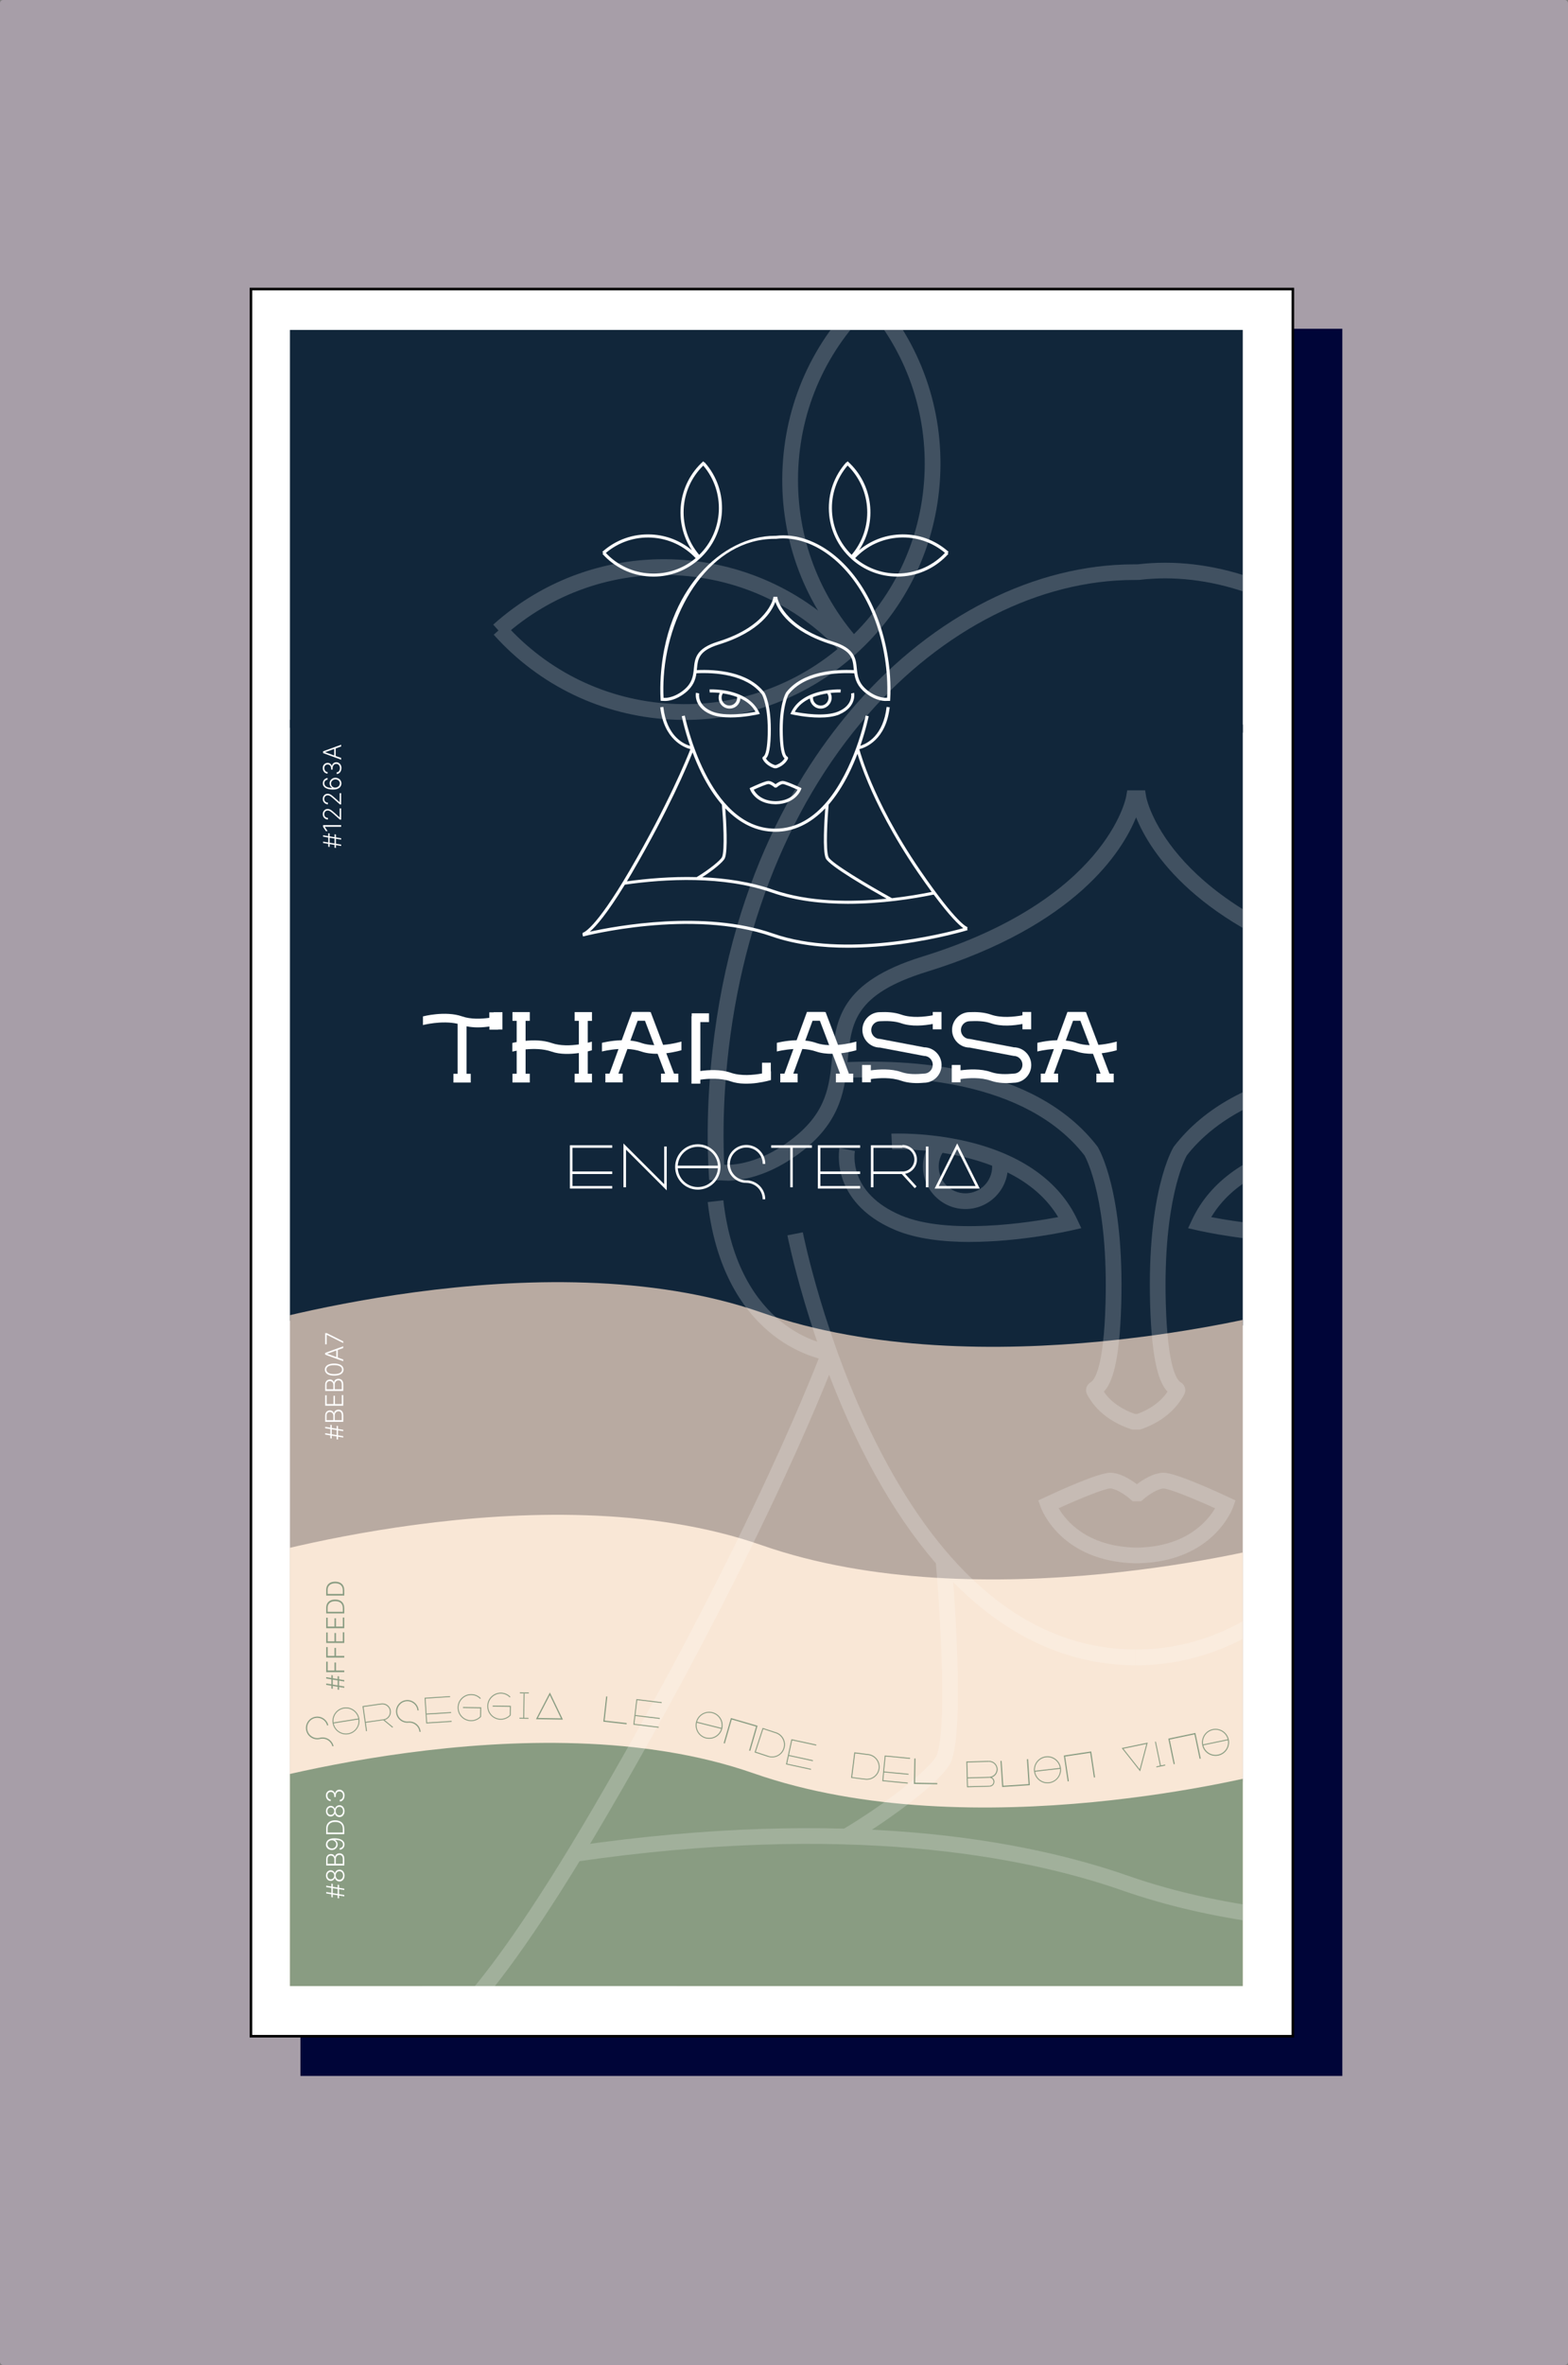 <svg xmlns="http://www.w3.org/2000/svg" xmlns:xlink="http://www.w3.org/1999/xlink" viewBox="0 0 306.15 461.55"><rect x="0" y="0" width="306.15" height="461.55" fill="#808080" stroke="none"/><defs><style> .cls-1, .cls-2, .cls-3, .cls-4, .cls-5, .cls-6 { fill: none; } .cls-2 { clip-path: url(#clippath-1); } .cls-3 { isolation: isolate; } .cls-7 { fill: #f9e7d6; } .cls-8 { fill: #000538; } .cls-9, .cls-10 { fill: #fff; } .cls-11 { fill: #b8aaa1; } .cls-12 { fill: #11263a; } .cls-13 { fill: #899c82; } .cls-4 { mix-blend-mode: soft-light; opacity: .2; } .cls-10 { stroke: #000; } .cls-10, .cls-6 { stroke-miterlimit: 10; stroke-width: .5px; } .cls-5 { clip-path: url(#clippath); } .cls-14 { fill: #e2cbe3; opacity: .4; } .cls-6 { stroke: #fff; } </style><clipPath id="clippath"><rect class="cls-1" x="56.61" y="64.39" width="186.04" height="323.21" transform="translate(299.26 451.99) rotate(180)"></rect></clipPath><clipPath id="clippath-1"><rect class="cls-1" x="56.61" y="64.39" width="186.04" height="323.25"></rect></clipPath></defs><g class="cls-3"><g id="Livello_2" data-name="Livello 2"><g id="Livello_1-2" data-name="Livello 1"><rect class="cls-14" width="306.15" height="461.55" rx=".61" ry=".61"></rect><rect class="cls-8" x="58.66" y="64.16" width="203.43" height="340.98"></rect><rect class="cls-10" x="49" y="56.41" width="203.43" height="340.98"></rect><g class="cls-5"><path class="cls-12" d="m248.9,139.97s-57.15,15.06-100.21,0c-43.06-15.06-102.93,3.35-102.93,3.35v117.28s59.87-18.41,102.93-3.35c43.06,15.06,100.21,0,100.21,0v-117.28Z"></path><path class="cls-12" d="m248.9,51.36s-57.15,15.06-100.21,0c-43.06-15.06-102.93,3.35-102.93,3.35v90.18s59.87-18.41,102.93-3.35c43.06,15.06,100.21,0,100.21,0V51.36Z"></path><path class="cls-11" d="m248.9,256.15s-57.15,15.06-100.21,0c-43.06-15.06-102.93,3.35-102.93,3.35v90.18s59.87-18.41,102.93-3.35c43.06,15.06,100.21,0,100.21,0v-90.18Z"></path><path class="cls-7" d="m248.9,301.55s-57.15,15.06-100.21,0c-43.06-15.06-102.93,3.35-102.93,3.35v90.18s59.87-18.41,102.93-3.35c43.06,15.06,100.21,0,100.21,0v-90.18Z"></path><path class="cls-13" d="m247.29,346.06s-57.15,15.06-100.21,0c-43.06-15.06-102.93,3.35-102.93,3.35v74.55s59.87-18.41,102.93-3.35c43.06,15.06,100.21,0,100.21,0v-74.55Z"></path></g><g class="cls-2"><g class="cls-4"><g><path class="cls-9" d="m274.27,377.11c-18.51,0-37.8-2.11-55.08-8.15-19.47-6.81-53.79-13.32-106.72-5.64l-.44-3.04c53.54-7.77,88.38-1.14,108.18,5.78,39.42,13.79,89.78,6.67,116.29,1.21l.62,3.01c-15.27,3.15-38.38,6.84-62.85,6.84Z"></path><path class="cls-9" d="m274.44,408.79c-18.27,0-37.76-2.05-55.24-8.16-57.81-20.22-135.5-.17-136.27.04l-.78-2.97c.2-.05,19.99-5.22,46.73-7.77,44.79-4.29,74.39,1.88,91.34,7.81,16.64,5.82,46.07,11.48,91.78,5.37,27.42-3.66,47.95-9.91,48.15-9.97l.9,2.93c-.21.06-20.93,6.38-48.59,10.08-11.03,1.47-24.17,2.65-38.01,2.65Z"></path><path class="cls-9" d="m221.74,324.99c-21.2,0-39.7-14.58-53.5-42.18-10.31-20.61-14.46-41.51-14.5-41.72l3.01-.59c.04.21,4.13,20.75,14.27,40.99,5.91,11.81,12.69,21.21,20.15,27.92,9.21,8.29,19.5,12.5,30.58,12.5v3.07Z"></path><path class="cls-9" d="m222.49,279h-1.32l-.2-.05c-.21-.06-5.19-1.44-7.97-5.6-.74-1.11-1.08-1.62-.91-2.41.15-.72.69-1.07.92-1.22.74-.48,2.49-2.92,2.84-15.28.57-19.94-3.67-28.17-4.09-28.93-11.51-14.81-34.93-15.81-47.89-15.09l-.17-3.06c13.58-.76,38.21.36,50.55,16.36l.09.13c.21.35,5.2,8.72,4.58,30.68-.33,11.47-1.81,15.4-3.4,17.07.01.02.02.04.04.05,1.87,2.8,5.24,4.03,6.04,4.29h.44c.79-.27,4.01-1.49,5.88-4.29l.04-.05c-1.59-1.67-3.07-5.6-3.4-17.07-.63-21.96,4.36-30.33,4.58-30.68l.09-.13c12.38-16.05,37.09-17.13,50.72-16.35l-.18,3.06c-30.22-1.73-43.07,8.66-48.06,15.08-.4.73-4.66,8.95-4.09,28.93.35,12.36,2.11,14.8,2.84,15.28.23.15.77.5.92,1.22.17.8-.17,1.3-.91,2.41-2.77,4.15-7.58,5.54-7.78,5.6l-.2.06Z"></path><path class="cls-9" d="m221.74,305.1c-14.6-.33-18.38-10.53-18.54-10.97l-.47-1.31,1.26-.59c2.41-1.13,10.43-4.81,12.77-4.81,1.97,0,4.09,1.39,5.22,2.24,1.13-.86,3.25-2.24,5.22-2.24,2.34,0,10.36,3.68,12.77,4.81l1.26.59-.47,1.31c-.15.43-3.94,10.63-18.5,10.96h-.52Zm-15.03-10.74c1.4,2.41,5.47,7.45,15.06,7.67h.45c9.51-.22,13.61-5.27,15.02-7.67-4.31-1.96-9.03-3.86-10.05-3.86-1.09,0-2.97,1.23-3.95,2.1l-.44.38h-1.66s-.44-.39-.44-.39c-.99-.87-2.86-2.1-3.95-2.1-1.02,0-5.75,1.9-10.06,3.86Z"></path><path class="cls-9" d="m221.74,324.99v-3.07c11.08,0,21.37-4.21,30.58-12.5,7.46-6.72,14.24-16.11,20.15-27.92,10.13-20.24,14.23-40.79,14.27-40.99l3.01.59c-.04.21-4.2,21.11-14.5,41.72-13.8,27.59-32.3,42.18-53.5,42.18Z"></path><path class="cls-9" d="m253.72,242.38c-9.85,0-19.3-2.12-19.89-2.26l-1.86-.42.81-1.72c3.49-7.44,10.91-12.69,21.45-15.19,7.82-1.85,14.53-1.56,14.82-1.54l-.15,3.07c-.25,0-23.94-.94-32.41,13.22,5.55,1.05,21.45,3.55,30.65-.32,4.48-1.88,7.35-4.61,8.54-8.09.85-2.49.49-4.47.49-4.48l3.01-.6c.02.11,1.96,10.61-10.85,16.01-4.17,1.76-9.44,2.34-14.61,2.34Z"></path><path class="cls-9" d="m166.11,359.67l-1.57-2.64c9.82-5.85,17.39-12.39,18.29-14.33,1.98-4.29,1-25.1-.14-38.05l3.06-.27c.3,3.38,2.82,33.21-.14,39.61-1.6,3.47-11.37,10.84-19.5,15.68Z"></path><path class="cls-9" d="m305.21,375.07c-.11-.06-11.11-6.14-22.32-12.89-20.64-12.44-24.17-16.34-25.02-18.2-2.96-6.4-.43-36.23-.14-39.61l3.06.27c-1.14,12.95-2.12,33.76-.14,38.05,1.94,4.19,29.27,20.44,46.03,29.69l-1.48,2.69Z"></path><path class="cls-9" d="m254.6,235.96c-4.57,0-8.29-3.72-8.29-8.29,0-.53.05-1.06.15-1.57l3.01.58c-.06.32-.09.66-.09.99,0,2.88,2.34,5.22,5.22,5.22s5.22-2.34,5.22-5.22c0-1.4-.54-2.71-1.53-3.69l2.17-2.17c1.57,1.57,2.43,3.65,2.43,5.86,0,4.57-3.72,8.29-8.29,8.29Z"></path><path class="cls-9" d="m189.38,242.38c-5.16,0-10.44-.58-14.61-2.34-6.62-2.79-9.23-6.94-10.26-9.93-1.13-3.31-.62-5.97-.6-6.08l3.01.6c-.06.32-1.4,8.18,9.03,12.58,9.2,3.87,25.1,1.37,30.65.32-8.47-14.16-32.16-13.23-32.41-13.22l-.15-3.07c.28-.01,7-.31,14.82,1.54,10.54,2.5,17.96,7.75,21.45,15.19l.81,1.72-1.86.42c-.6.14-10.04,2.26-19.89,2.26Z"></path><path class="cls-9" d="m188.5,235.96c-4.57,0-8.29-3.72-8.29-8.29,0-2.22.86-4.3,2.43-5.86l2.17,2.17c-.99.99-1.53,2.3-1.53,3.69,0,2.88,2.34,5.22,5.22,5.22s5.22-2.34,5.22-5.22c0-.33-.03-.67-.09-.99l3.01-.58c.1.51.15,1.04.15,1.57,0,4.57-3.72,8.29-8.29,8.29Z"></path><path class="cls-9" d="m82.53,400.19s-.04,0-.06,0l.11-3.07c-.11,0-.17,0-.17,0,.34-.06,8.65-1.91,33.59-44.61,31.36-53.71,44.36-88.68,44.48-89.03l2.88,1.06c-.13.35-13.2,35.54-44.72,89.52-25.51,43.68-34.45,46.13-36.12,46.13Z"></path><path class="cls-9" d="m161.74,265.53c-.21-.03-5.26-.7-10.7-4.9-4.95-3.83-11.2-11.45-12.86-26.03l3.05-.35c2.92,25.58,20.17,28.14,20.9,28.24l-.39,3.05Z"></path><path class="cls-9" d="m360.44,396.12c-1.27-.13-8.97-2.74-35.92-41.97-18.52-26.97-29.71-49.91-35.84-64.41-6.66-15.75-8.89-24.99-8.99-25.38l2.99-.71c.02.09,2.29,9.44,8.87,24.99,6.07,14.35,17.16,37.06,35.5,63.77,26.32,38.32,33.63,40.65,33.69,40.65l-.3,3.06Z"></path><path class="cls-9" d="m281.38,265.53l-.38-3.05c.73-.1,17.97-2.66,20.89-28.24l3.05.35c-.92,8.05-3.9,19.09-12.86,26.03-5.44,4.21-10.48,4.88-10.7,4.9Z"></path><path class="cls-9" d="m142.01,230.41c-.42,0-.71-.02-.85-.03l-2.7-.09-.08-1.4c-.31-5.43-.27-11.05.1-16.71,2.48-37.58,16.94-61.38,28.64-74.73,15.21-17.36,34.98-27.31,54.26-27.31h.71c14.41-1.71,29.8,3.54,43.34,14.78,22.51,18.67,37.36,51.3,39.73,87.27.37,5.66.41,11.29.1,16.71l-.08,1.45h-2.78c-.98.09-7.59.45-15.57-5.83-7.55-5.94-8.18-12.24-8.72-17.8-.7-7.09-1.25-12.69-15.46-17.08-29.14-9.01-38.15-23.5-40.83-30.13-2.68,6.62-11.69,21.12-40.83,30.13-14.21,4.39-14.76,9.99-15.46,17.08-.55,5.56-1.17,11.86-8.72,17.8-6.78,5.33-12.6,5.91-14.8,5.91Zm-.64-3.1h.08c.05.01,6.07.59,13.46-5.22,6.53-5.13,7.03-10.26,7.57-15.69.71-7.24,1.45-14.72,17.61-19.71,35.93-11.11,39.74-30.98,39.78-31.18l.22-1.27h3.49s.21,1.28.21,1.28c.03.19,3.85,20.06,39.78,31.17,16.16,5,16.9,12.48,17.61,19.71.53,5.43,1.04,10.56,7.57,15.69,7.38,5.81,13.34,5.19,13.4,5.18h.14c.22-4.86.16-9.87-.17-14.9-2.32-35.15-16.76-66.96-38.63-85.11-12.92-10.72-27.51-15.72-41.11-14.08h-.18s-.8.01-.8.01c-18.39,0-37.33,9.57-51.95,26.27-16.09,18.37-25.99,44.26-27.88,72.91-.33,5.05-.39,10.07-.17,14.94Z"></path></g><path class="cls-9" d="m133.69,140.5c-.93,0-1.86-.03-2.79-.08-13.34-.73-25.59-6.61-34.5-16.55l2.29-2.05c8.37,9.33,19.87,14.85,32.38,15.53,12.52.69,24.55-3.55,33.88-11.91,9.33-8.37,14.85-19.87,15.53-32.38.68-12.52-3.55-24.55-11.91-33.88l2.29-2.05c8.91,9.94,13.42,22.77,12.69,36.1-.73,13.34-6.61,25.59-16.55,34.5-9.25,8.29-20.99,12.77-33.31,12.77Z"></path><path class="cls-9" d="m165.5,127.02c-8.91-9.94-13.42-22.77-12.69-36.1.73-13.34,6.61-25.59,16.55-34.5l2.05,2.29c-9.33,8.37-14.85,19.87-15.53,32.38-.68,12.52,3.55,24.55,11.91,33.88l-2.29,2.05Z"></path><path class="cls-9" d="m164.61,127.81c-8.37-9.33-19.87-14.85-32.38-15.53-12.51-.68-24.55,3.55-33.88,11.91l-2.05-2.29c9.94-8.91,22.77-13.42,36.1-12.69,13.34.73,25.59,6.61,34.5,16.55l-2.29,2.05Z"></path><path class="cls-9" d="m309.96,140.5c-12.33,0-24.06-4.48-33.31-12.77-20.53-18.4-22.26-50.07-3.86-70.6l2.29,2.05c-17.27,19.27-15.65,49,3.62,66.27,9.33,8.37,21.37,12.6,33.88,11.91,12.52-.68,24.02-6.2,32.38-15.53l2.29,2.05c-8.91,9.94-21.17,15.82-34.5,16.55-.93.05-1.86.08-2.79.08Z"></path><path class="cls-9" d="m278.15,127.02l-2.29-2.05c8.37-9.33,12.6-21.37,11.91-33.88-.68-12.52-6.2-24.02-15.53-32.38l2.05-2.29c9.94,8.91,15.82,21.17,16.55,34.5.73,13.34-3.78,26.16-12.69,36.1Z"></path><path class="cls-9" d="m279.04,127.81l-2.29-2.05c8.91-9.94,21.17-15.82,34.5-16.55,13.34-.73,26.16,3.78,36.1,12.69l-2.05,2.29c-9.33-8.37-21.37-12.6-33.88-11.91-12.52.68-24.02,6.2-32.38,15.53Z"></path></g></g><g><polygon class="cls-6" points="182.89 231.71 190.89 231.71 186.89 223.7 182.89 231.71"></polygon><line class="cls-6" x1="150.57" y1="223.76" x2="158.52" y2="223.76"></line><line class="cls-6" x1="154.54" y1="223.76" x2="154.54" y2="231.71"></line><line class="cls-6" x1="181.03" y1="223.76" x2="181.03" y2="231.71"></line><line class="cls-6" x1="111.59" y1="228.87" x2="119.54" y2="228.87"></line><polyline class="cls-6" points="119.54 223.76 111.52 223.76 111.52 231.71 119.54 231.71"></polyline><line class="cls-6" x1="170.36" y1="228.87" x2="176.19" y2="228.87"></line><polyline class="cls-6" points="170.29 231.71 170.29 223.76 176.19 223.76"></polyline><line class="cls-6" x1="160" y1="228.87" x2="167.94" y2="228.87"></line><polyline class="cls-6" points="167.94 223.76 159.93 223.76 159.93 231.71 167.94 231.71"></polyline><polyline class="cls-6" points="121.98 231.71 121.98 223.76 129.93 231.71 129.93 223.76"></polyline><path class="cls-6" d="m142.27,227.15c0-1.9,1.54-3.45,3.45-3.45s3.45,1.54,3.45,3.45"></path><path class="cls-6" d="m145.71,230.6c1.9,0,3.45,1.54,3.45,3.45"></path><path class="cls-6" d="m145.71,230.6c-1.9,0-3.45-1.54-3.45-3.45"></path><circle class="cls-6" cx="136.25" cy="227.74" r="4.18"></circle><line class="cls-6" x1="132.07" y1="227.74" x2="140.43" y2="227.74"></line><path class="cls-6" d="m176.19,223.7c1.43,0,2.59,1.16,2.59,2.59s-1.16,2.59-2.59,2.59l2.59,2.84"></path><path class="cls-9" d="m127.02,197.51h-.22v-.02h-3.38v.02h-.02l-2.01,5.5c-2.11.05-3.86.51-3.86.51v1.69s1.41-.37,3.23-.48l-1.75,4.8h-.81v1.71h3.38v-1.71h-.84l1.76-4.81c.9.05,1.83.19,2.69.49,1.01.35,2.13.46,3.21.45l1.47,3.87h-.81v1.71h3.38v-1.71h-.84l-1.51-3.98c1.69-.2,2.96-.59,2.96-.59v-1.69s-1.6.49-3.58.65l-2.43-6.41Zm-1.85,6.01c-.67-.23-1.38-.37-2.09-.44l1.42-3.87h1.43l1.81,4.76c-.88-.03-1.76-.16-2.57-.44Z"></path><path class="cls-9" d="m161.17,197.51h-.22v-.02h-3.38v.02h-.02l-2.01,5.5c-2.11.05-3.86.51-3.86.51v1.69s1.41-.37,3.23-.48l-1.75,4.8h-.81v1.71h3.38v-1.71h-.84l1.76-4.81c.9.05,1.83.19,2.69.49,1.01.35,2.13.46,3.21.45l1.47,3.87h-.81v1.71h3.38v-1.71h-.84l-1.51-3.98c1.69-.2,2.96-.59,2.96-.59v-1.69s-1.6.49-3.58.65l-2.43-6.41Zm-1.85,6.01c-.67-.23-1.38-.37-2.09-.44l1.42-3.87h1.43l1.81,4.76c-.88-.03-1.76-.16-2.57-.44Z"></path><path class="cls-9" d="m218.04,204.96v-1.69s-1.6.49-3.58.65l-2.43-6.41h-.22v-.02h-3.38v.02h-.02l-2.01,5.5c-2.11.05-3.86.51-3.86.51v1.69s1.41-.37,3.23-.48l-1.75,4.8h-.81v1.71h3.38v-1.71h-.84l1.76-4.81c.9.05,1.83.19,2.69.49,1.01.35,2.13.46,3.21.45l1.47,3.87h-.81v1.71h3.38v-1.71h-.84l-1.51-3.98c1.69-.2,2.96-.59,2.96-.59Zm-7.86-1.44c-.67-.23-1.38-.37-2.09-.44l1.42-3.87h1.43l1.81,4.76c-.88-.03-1.76-.16-2.57-.44Z"></path><path class="cls-9" d="m150.49,207.4h-1.71v2.1c-1.63.3-4.11.55-6.11-.15-1.99-.69-4.36-.55-5.93-.33v-9.55h1.69v-1.71h-3.38v.57h-.04v13.16h1.73v-.78c1.57-.22,3.95-.37,5.93.33,3.29,1.15,7.86-.26,7.86-.26v-1.69s-.01,0-.03,0v-1.7Z"></path><path class="cls-9" d="m112.2,199.23h.82v4.6c-1.58.23-3.62.32-5.33-.28-1.65-.58-3.57-.57-5.07-.43v-3.89h.82v-1.71h-3.38v1.71h.82v4.13c-.53.1-.85.18-.85.18v1.69s.32-.08.85-.18v4.5h-.82v1.71h3.38v-1.71h-.82v-4.75c1.5-.14,3.42-.15,5.07.43,1.7.6,3.75.5,5.33.28v4.04h-.82v1.71h3.38v-1.71h-.82v-4.36c.5-.12.8-.21.8-.21v-1.69s-.3.09-.8.21v-4.27h.82v-1.71h-3.38v1.71Z"></path><path class="cls-9" d="m96.37,197.57h-.83v1.07c-1.58.22-3.62.31-5.31-.28-3.29-1.15-7.65,0-7.65,0v1.69s3.64-.96,6.77-.25v9.76h-.82v1.71h3.38v-1.71h-.82v-9.27c1.5.32,3.14.23,4.47.05v.61h1.71v-.03h.83v-3.38h-1.71v.03Z"></path><path class="cls-9" d="m180.39,204.38l-8.55-1.62c-.95,0-1.73-.77-1.73-1.73s.77-1.73,1.73-1.73c1.31-.06,2.8-.06,4.12.4,2.02.71,4.53.45,6.16.14v1.04h1.71v-3.38h-1.71v.65c-1.63.3-4.14.57-6.16-.14-1.32-.46-2.81-.54-4.12-.48-1.91,0-3.46,1.55-3.46,3.46s1.55,3.46,3.46,3.46l8.55,1.62c.95,0,1.73.77,1.73,1.73s-.77,1.73-1.73,1.73c-1.41.13-3.02.18-4.42-.31-1.99-.69-4.36-.55-5.94-.33v-1.05h-1.71v3.38h1.71v-.63c1.57-.22,3.95-.37,5.94.33,1.4.49,3.02.52,4.43.39h0c1.9,0,3.44-1.55,3.44-3.46s-1.55-3.46-3.46-3.46Z"></path><path class="cls-9" d="m197.9,204.38l-8.55-1.62c-.95,0-1.73-.77-1.73-1.73s.77-1.73,1.73-1.73c1.31-.06,2.8-.06,4.12.4,2.02.71,4.53.45,6.16.14v1.04h1.71v-3.38h-1.71v.65c-1.63.3-4.14.57-6.16-.14-1.32-.46-2.81-.54-4.12-.48-1.91,0-3.46,1.55-3.46,3.46s1.55,3.46,3.46,3.46l8.55,1.62c.95,0,1.73.77,1.73,1.73s-.77,1.73-1.73,1.73c-1.41.13-3.02.18-4.42-.31-1.99-.69-4.36-.55-5.94-.33v-1.05h-1.71v3.38h1.71v-.63c1.57-.22,3.95-.37,5.94.33,1.4.49,3.02.52,4.43.39h0c1.9,0,3.44-1.55,3.44-3.46s-1.55-3.46-3.46-3.46Z"></path></g><g><path class="cls-9" d="m188.86,181.26l.04-.32c-.08-.02-2.04-.6-9.2-11.03-4.96-7.22-7.96-13.36-9.6-17.24-1.43-3.38-2.11-5.68-2.32-6.46,1.19-.3,5.2-1.78,5.93-8.18l-.6-.07c-.64,5.59-3.79,7.16-5.13,7.58,1.13-3.27,1.62-5.73,1.63-5.77l-.59-.12c-.02.08-.58,2.84-1.87,6.39h-.03s0,.02.01.05c-2.39,6.51-7.25,15.63-15.77,15.63-13.18,0-17.61-21.85-17.66-22.07l-.59.12s.5,2.52,1.64,5.8c-1.28-.37-4.58-1.87-5.24-7.61l-.6.07c.72,6.33,4.66,7.85,5.89,8.17-.68,1.76-4.29,10.7-11.89,23.73-6.83,11.69-9.06,12.09-9.12,12.1v.13c-.05.01-.08.02-.09.02l.07.27v.18s0,0,0,0c.01,0,.03,0,.04,0l.04.13c.21-.06,21.21-5.48,36.85,0,4.71,1.65,9.95,2.2,14.87,2.2,3.73,0,7.27-.32,10.25-.71,7.46-1,13.04-2.7,13.1-2.72l-.08-.26Zm-21.44-34.16c.34,1.13,1,3.13,2.13,5.79,1.65,3.91,4.67,10.09,9.66,17.37,1,1.45,1.89,2.71,2.7,3.81-2.14.43-4.8.89-7.76,1.22-4.72-2.61-11.85-6.86-12.38-8.01-.6-1.3-.2-7.76.02-10.25,1.42-1.64,2.73-3.65,3.92-6.02.66-1.32,1.23-2.65,1.71-3.91Zm-16.05,15.23c3.59,0,6.88-1.56,9.76-4.58-.17,2.28-.56,8.34.1,9.77.7,1.51,9.04,6.28,11.89,7.87-6.89.7-15.18.69-22.2-1.76-4.39-1.54-9.16-2.23-13.82-2.43,2.15-1.37,4.08-2.97,4.41-3.68.66-1.43.27-7.49.1-9.77,2.88,3.02,6.17,4.58,9.76,4.58Zm-27.92,7.9c7.15-12.24,10.78-20.9,11.77-23.4.5,1.33,1.1,2.76,1.81,4.18,1.18,2.37,2.5,4.38,3.92,6.02.22,2.49.62,8.95.02,10.25-.28.6-2.5,2.43-4.95,3.9-4.93-.13-9.68.28-13.62.82.34-.56.68-1.14,1.05-1.76Zm27.47,11.95c-13.42-4.69-30.71-1.46-35.76-.35,1.22-1.05,3.36-3.5,6.84-9.18,7.89-1.13,19.23-1.77,28.72,1.55,4.65,1.63,9.84,2.19,14.83,2.19,6.5,0,12.64-.96,16.75-1.8,3.19,4.28,4.91,5.92,5.78,6.55-3.84,1.07-23.08,5.97-37.16,1.04Z"></path><path class="cls-9" d="m151.37,156.96h.14c3.85-.09,4.85-2.77,4.89-2.88l.09-.26-.25-.12c-.46-.21-2.78-1.29-3.4-1.29-.54,0-1.14.42-1.41.64-.27-.21-.87-.64-1.41-.64-.62,0-2.94,1.07-3.4,1.29l-.25.12.09.26c.04.11,1.04,2.8,4.9,2.88Zm-1.34-3.94c.34,0,.88.37,1.14.6l.09.08h.36s.09-.08.09-.08c.26-.23.8-.6,1.14-.6s1.79.61,2.87,1.1c-.33.62-1.44,2.17-4.21,2.24h-.13c-2.8-.06-3.9-1.62-4.22-2.24,1.08-.5,2.54-1.1,2.87-1.1Z"></path><path class="cls-9" d="m163.9,139.41c1.75-.74,2.44-1.83,2.71-2.61.3-.86.16-1.55.16-1.58l-.59.12c.02.09.4,2.3-2.51,3.52-2.6,1.1-7.16.33-8.49.06.68-1.22,1.77-2.05,2.95-2.61.07,1.11.99,1.99,2.12,1.99s2.13-.95,2.13-2.13c0-.33-.08-.64-.22-.93,1.13-.12,1.93-.09,1.96-.09l.03-.6c-.05,0-1.04-.04-2.38.13,0,0,0,0,0,0h-.01c-.48.07-1.01.16-1.57.29-2.81.67-4.79,2.06-5.71,4.04l-.16.34.36.08c.16.04,2.7.61,5.35.61,1.38,0,2.79-.16,3.9-.62Zm-2.39-4.08c.17.25.26.54.26.85,0,.84-.68,1.52-1.52,1.52s-1.52-.68-1.52-1.52c0-.04,0-.08.01-.13.95-.37,1.92-.59,2.78-.72Z"></path><path class="cls-9" d="m135.88,135.21s-.14.72.16,1.58c.27.79.96,1.88,2.71,2.61,1.11.47,2.52.62,3.9.62,2.64,0,5.19-.57,5.35-.61l.36-.08-.16-.34c-.93-1.98-2.9-3.37-5.71-4.04-.55-.13-1.08-.22-1.56-.28h-.01s0,0,0,0c-1.35-.17-2.33-.13-2.38-.13l.03.6s.82-.03,1.96.09c-.14.29-.22.6-.22.93,0,1.17.95,2.13,2.13,2.13s2.05-.88,2.12-1.99c1.18.56,2.27,1.38,2.95,2.61-1.34.26-5.89,1.03-8.49-.06-2.91-1.22-2.52-3.43-2.51-3.52l-.59-.12Zm8.05.96c0,.84-.68,1.52-1.52,1.52s-1.52-.68-1.52-1.52c0-.31.09-.6.26-.85.86.13,1.83.35,2.78.72,0,.04.01.08.01.13Z"></path><path class="cls-9" d="m136.71,111.89c-3.15,3.59-7.04,9.99-7.7,20.11-.1,1.52-.11,3.04-.03,4.5l.02.27.61.02s.1.01.24.01c.58,0,2.12-.15,3.92-1.57,1.61-1.27,2.03-2.6,2.21-3.84,3.56-.17,9.72.18,12.79,4.14.1.18,1.28,2.41,1.12,7.88-.07,2.42-.36,3.92-.82,4.22-.06.04-.17.11-.2.26-.03.17.04.28.23.57.73,1.09,2.03,1.45,2.09,1.47h.36s.04,0,.04,0c.05-.01,1.31-.38,2.04-1.47.19-.29.26-.4.23-.57-.03-.15-.14-.22-.2-.26-.46-.3-.75-1.79-.82-4.22-.16-5.47,1.03-7.7,1.12-7.88,3.08-3.97,9.26-4.31,12.84-4.13.18,1.24.6,2.57,2.21,3.84,2.14,1.69,3.9,1.57,4.13,1.55h.65l.02-.28c.08-1.46.07-2.97-.03-4.5-.64-9.68-4.63-18.46-10.68-23.48-3.63-3.01-7.76-4.42-11.62-3.96h-.2c-5.17,0-10.48,2.67-14.56,7.33Zm16.77,23.28l-.02.03c-.06.09-1.39,2.32-1.22,8.22.1,3.46.61,4.3.95,4.6-.02.03-.04.06-.06.09-.54.81-1.47,1.15-1.66,1.21h-.16c-.2-.06-1.17-.4-1.71-1.21-.02-.03-.04-.06-.06-.09.33-.28.85-1.1.95-4.6.17-5.89-1.16-8.13-1.22-8.22l-.02-.03c-3.2-4.15-9.5-4.56-13.2-4.39,0-.09.02-.19.03-.28.18-1.88.34-3.5,4.25-4.71,8.28-2.56,10.49-6.75,11.05-8.34.56,1.6,2.78,5.78,11.05,8.34,3.91,1.21,4.07,2.83,4.25,4.71,0,.09.02.19.03.28-3.72-.17-10.04.23-13.25,4.39Zm-2.21-30.01h.25c3.7-.45,7.67.91,11.18,3.82,5.93,4.92,9.84,13.54,10.47,23.05.09,1.4.11,2.79.04,4.14h-.13s-1.67.18-3.7-1.42c-1.8-1.42-1.94-2.89-2.09-4.31-.19-1.92-.38-3.9-4.67-5.22-9.78-3.02-10.81-8.45-10.82-8.5l-.04-.25h-.75s-.04.25-.04.25c0,.05-1.04,5.48-10.82,8.51-4.29,1.33-4.49,3.31-4.67,5.22-.14,1.42-.29,2.9-2.09,4.31-2.04,1.6-3.7,1.44-3.74,1.43h-.09c-.07-1.35-.05-2.75.04-4.15.87-13.21,9.21-26.88,21.66-26.88Z"></path><path class="cls-9" d="m117.62,108.08c2.39,2.66,5.67,4.24,9.24,4.43.25.01.5.02.75.02,3.3,0,6.44-1.2,8.92-3.42,5.49-4.93,5.96-13.4,1.03-18.9l-.05.04-.2-.22c-5.01,4.49-5.83,11.92-2.22,17.36-2.2-1.84-4.92-2.92-7.84-3.08-3.57-.19-7,1.01-9.66,3.4l.2.22-.16.15Zm19.69-17.22c4.36,5.11,4,12.76-.79,17.43-4.36-5.11-4-12.76.79-17.43Zm-10.09,14.06c3.31.18,6.35,1.6,8.61,4.01-2.5,2.11-5.65,3.17-8.93,2.99-3.31-.18-6.35-1.6-8.61-4.01,2.5-2.11,5.66-3.17,8.93-2.99Z"></path><path class="cls-9" d="m166.27,109.11c2.48,2.22,5.62,3.42,8.92,3.42.25,0,.5,0,.75-.02,3.57-.19,6.85-1.77,9.24-4.43l-.16-.15.2-.22c-2.66-2.39-6.09-3.59-9.66-3.4-2.92.16-5.64,1.24-7.84,3.08,3.62-5.44,2.79-12.88-2.22-17.36l-.2.22-.05-.04c-2.39,2.66-3.59,6.09-3.4,9.66.19,3.57,1.77,6.85,4.43,9.24Zm9.31-4.2c3.28-.18,6.43.88,8.93,2.99-2.26,2.4-5.3,3.82-8.61,4.01-3.28.18-6.43-.88-8.93-2.99,2.26-2.4,5.3-3.82,8.61-4.01Zm-10.09-14.06c4.79,4.68,5.15,12.32.79,17.43-2.3-2.24-3.66-5.22-3.83-8.44-.18-3.3.9-6.48,3.04-8.99Z"></path></g><g><path class="cls-9" d="m65.59,165.49l-.27-.04v-2.64s.27.05.27.05v2.64Zm-1.23-.2l-.27-.04v-2.64s.27.04.27.04v2.64Zm2.25-.19l-3.53-.58v-.27s3.53.58,3.53.58v.27Zm0-1.24l-3.53-.58v-.27s3.53.58,3.53.58v.27Z"></path><path class="cls-9" d="m63.08,161.03h3.53s0,.32,0,.32h-3.2v.02s.55.83.55.83h-.33s-.55-.84-.55-.84v-.34Z"></path><path class="cls-9" d="m66.61,159.96h-.24s-1.3-1.16-1.3-1.16c-.17-.15-.32-.27-.44-.36-.12-.09-.23-.16-.33-.2-.1-.04-.21-.06-.32-.06-.13,0-.25.03-.35.09-.1.06-.18.15-.24.26-.06.11-.08.23-.08.37,0,.14.03.27.09.38.06.11.15.19.26.25.11.06.23.09.37.09v.31c-.2,0-.37-.05-.52-.14-.15-.09-.27-.21-.36-.37-.09-.16-.13-.34-.13-.53s.04-.37.13-.52c.08-.15.2-.27.34-.36.14-.09.31-.13.49-.13.13,0,.26.02.38.07.12.05.26.12.41.23.15.11.33.26.55.46l.98.88h.02v-1.75s.29,0,.29,0v2.2Z"></path><path class="cls-9" d="m66.61,156.99h-.24s-1.3-1.16-1.3-1.16c-.17-.15-.32-.27-.44-.36-.12-.09-.23-.16-.33-.2-.1-.04-.21-.06-.32-.06-.13,0-.25.03-.35.09-.1.06-.18.15-.24.26-.06.11-.08.23-.08.37,0,.14.03.27.09.38.06.11.15.19.26.25.11.06.23.09.37.09v.31c-.2,0-.37-.05-.52-.14-.15-.09-.27-.21-.36-.37-.09-.16-.13-.34-.13-.53s.04-.37.13-.52c.08-.15.2-.27.34-.36.14-.09.31-.13.49-.13.13,0,.26.02.38.07.12.05.26.12.41.23.15.11.33.26.55.46l.98.88h.02v-1.75s.29,0,.29,0v2.2Z"></path><path class="cls-9" d="m66.66,152.91c0,.15-.03.29-.09.43-.06.14-.15.27-.28.38s-.3.2-.51.27-.47.1-.79.1c-.29,0-.55-.03-.79-.08s-.45-.13-.62-.23c-.18-.1-.31-.23-.41-.38-.1-.15-.14-.33-.14-.53,0-.19.04-.36.12-.51s.19-.27.33-.36c.14-.09.3-.15.48-.17v.32c-.19.03-.34.11-.46.23s-.18.28-.18.48c0,.29.13.51.4.67.27.16.65.24,1.14.24v-.02c-.1-.06-.2-.13-.27-.22-.08-.09-.14-.19-.18-.3-.04-.11-.06-.23-.06-.36,0-.2.05-.38.15-.54.1-.16.24-.29.41-.39.17-.1.37-.15.59-.15.21,0,.4.05.58.14s.32.22.42.39c.1.17.16.36.16.59Zm-.29,0c0-.15-.04-.29-.12-.41-.08-.12-.18-.22-.31-.29-.13-.07-.28-.11-.44-.11s-.31.04-.44.11c-.13.07-.23.17-.31.29-.08.12-.12.26-.12.41,0,.12.02.23.07.33.05.1.11.19.19.26.08.07.18.13.28.17.11.04.22.05.33.04.16-.01.31-.05.44-.13s.23-.17.3-.28c.07-.12.11-.25.11-.39Z"></path><path class="cls-9" d="m66.66,149.91c0,.22-.04.41-.12.58-.08.17-.19.31-.33.41s-.3.15-.48.16v-.33c.13,0,.24-.05.34-.12.1-.07.17-.17.22-.29s.08-.26.08-.41c0-.16-.03-.31-.09-.43-.06-.12-.14-.22-.25-.29-.11-.07-.23-.11-.36-.11-.14,0-.27.04-.38.11-.11.07-.19.18-.26.31s-.09.3-.09.48v.21s-.29,0-.29,0v-.21c0-.15-.03-.29-.08-.41-.06-.12-.13-.21-.24-.28-.1-.07-.22-.1-.36-.1-.13,0-.24.03-.34.09s-.18.14-.23.25c-.06.11-.08.23-.08.37s.03.26.08.38.13.21.22.28c.1.07.21.11.34.11v.31c-.18,0-.35-.06-.49-.15-.14-.1-.25-.23-.33-.39-.08-.16-.12-.34-.12-.54,0-.21.04-.39.13-.54s.2-.27.34-.35c.14-.08.3-.13.47-.13.2,0,.37.05.52.16s.24.26.3.44h.02c.05-.23.14-.4.3-.53.16-.13.34-.19.57-.19.19,0,.36.05.51.15.15.1.27.23.36.41.09.17.13.37.13.59Z"></path><path class="cls-9" d="m66.61,147.92v.34s-3.53-1.29-3.53-1.29v-.34s3.53-1.29,3.53-1.29v.34s-3.12,1.11-3.12,1.11v.02s3.12,1.11,3.12,1.11Zm-1.36-.24v-1.75s.29,0,.29,0v1.75s-.29,0-.29,0Z"></path></g><g><path class="cls-9" d="m66,280.94l-.27-.04v-2.64s.27.05.27.05v2.64Zm-1.23-.2l-.27-.04v-2.64s.27.04.27.04v2.64Zm2.25-.19l-3.53-.58v-.27s3.53.58,3.53.58v.27Zm0-1.24l-3.53-.58v-.27s3.53.58,3.53.58v.27Z"></path><path class="cls-9" d="m67.02,277.49h-3.53s0-1.19,0-1.19c0-.23.04-.42.12-.58.08-.15.19-.27.33-.35.14-.08.3-.12.47-.12.15,0,.27.02.38.07.1.05.19.12.25.2.06.08.11.18.14.28h.03c0-.11.05-.22.12-.33s.17-.2.3-.26.28-.1.46-.1.34.04.48.12c.14.08.25.2.33.36s.12.37.12.63v1.26Zm-1.94-.32v-.9c0-.14-.03-.26-.09-.37-.06-.1-.14-.19-.24-.25-.1-.06-.22-.09-.35-.09-.19,0-.34.06-.46.18-.12.12-.18.3-.18.55v.87h1.31Zm1.65,0v-.94c0-.27-.06-.47-.18-.61-.12-.13-.27-.2-.46-.2-.13,0-.26.03-.37.1s-.2.16-.26.27c-.06.12-.1.26-.1.42v.95h1.36Z"></path><path class="cls-9" d="m67.02,274.34h-3.53s0-2.05,0-2.05h.29s0,1.73,0,1.73h1.33v-1.62s.29,0,.29,0v1.62h1.33v-1.76s.29,0,.29,0v2.09Z"></path><path class="cls-9" d="m67.02,271.46h-3.53s0-1.19,0-1.19c0-.23.04-.42.12-.58.08-.15.19-.27.33-.35.14-.08.3-.12.47-.12.15,0,.27.02.38.07.1.05.19.12.25.2.06.08.11.18.14.28h.03c0-.11.05-.22.12-.33s.17-.2.3-.26.28-.1.46-.1.34.04.48.12c.14.08.25.2.33.36s.12.37.12.63v1.26Zm-1.94-.32v-.9c0-.14-.03-.26-.09-.37-.06-.1-.14-.19-.24-.25-.1-.06-.22-.09-.35-.09-.19,0-.34.06-.46.18-.12.12-.18.3-.18.55v.87h1.31Zm1.65,0v-.94c0-.27-.06-.47-.18-.61-.12-.13-.27-.2-.46-.2-.13,0-.26.03-.37.1s-.2.16-.26.27c-.06.12-.1.26-.1.42v.95h1.36Z"></path><path class="cls-9" d="m67.07,267.29c0,.25-.07.46-.22.64-.14.18-.35.31-.62.4-.27.09-.6.14-.98.14s-.7-.05-.98-.14c-.27-.09-.48-.23-.62-.41-.14-.18-.22-.39-.22-.63s.07-.46.22-.63c.14-.18.35-.31.62-.41.27-.09.6-.14.98-.14s.71.05.98.14c.27.09.48.23.62.4.14.18.22.39.22.64Zm-.29,0c0-.27-.13-.49-.4-.64-.27-.15-.64-.23-1.13-.23-.32,0-.6.03-.83.1s-.4.17-.52.3c-.12.13-.18.28-.18.47,0,.27.13.48.4.64s.64.23,1.13.23c.32,0,.6-.03.83-.1s.4-.17.52-.3c.12-.13.18-.28.18-.47Z"></path><path class="cls-9" d="m67.02,265.32v.34s-3.53-1.29-3.53-1.29v-.34s3.53-1.29,3.53-1.29v.34s-3.12,1.11-3.12,1.11v.02s3.12,1.11,3.12,1.11Zm-1.36-.24v-1.75s.29,0,.29,0v1.75s-.29,0-.29,0Z"></path><path class="cls-9" d="m67.02,262.11l-3.22-1.61h-.02v1.86s-.29,0-.29,0v-2.19s.3,0,.3,0l3.23,1.61v.34Z"></path></g><g><path class="cls-13" d="m66.2,329.79l-.27-.04v-2.64s.27.05.27.05v2.64Zm-1.23-.2l-.27-.04v-2.64s.27.04.27.04v2.64Zm2.25-.19l-3.53-.58v-.27s3.53.58,3.53.58v.27Zm0-1.24l-3.53-.58v-.27s3.53.58,3.53.58v.27Z"></path><path class="cls-13" d="m67.22,326.34h-3.53s0-2.05,0-2.05h.29s0,1.72,0,1.72h1.33v-1.56s.29,0,.29,0v1.56h1.62s0,.32,0,.32Z"></path><path class="cls-13" d="m67.22,323.49h-3.53s0-2.05,0-2.05h.29s0,1.72,0,1.72h1.33v-1.56s.29,0,.29,0v1.56h1.62s0,.32,0,.32Z"></path><path class="cls-13" d="m67.22,320.64h-3.53s0-2.05,0-2.05h.29s0,1.73,0,1.73h1.33v-1.62s.29,0,.29,0v1.62h1.33v-1.76s.29,0,.29,0v2.09Z"></path><path class="cls-13" d="m67.22,317.76h-3.53s0-2.05,0-2.05h.29s0,1.73,0,1.73h1.33v-1.62s.29,0,.29,0v1.62h1.33v-1.76s.29,0,.29,0v2.09Z"></path><path class="cls-13" d="m67.22,313.84v1.04s-3.53,0-3.53,0v-1.1c0-.34.07-.63.21-.87.14-.24.34-.42.6-.55.26-.13.58-.19.94-.19s.69.07.95.2c.27.13.47.32.61.57s.21.55.21.91Zm-.29.71v-.69c0-.3-.06-.56-.18-.76-.12-.2-.29-.36-.51-.46-.22-.1-.49-.15-.79-.15-.31,0-.57.05-.79.15s-.39.25-.51.44c-.12.19-.18.44-.18.72v.76h2.96Z"></path><path class="cls-13" d="m67.22,310.35v1.04s-3.53,0-3.53,0v-1.1c0-.34.07-.63.21-.87.14-.24.34-.42.6-.55.26-.13.58-.19.94-.19s.69.07.95.2c.27.13.47.32.61.57s.21.55.21.91Zm-.29.71v-.69c0-.3-.06-.56-.18-.76-.12-.2-.29-.36-.51-.46-.22-.1-.49-.15-.79-.15-.31,0-.57.05-.79.15s-.39.25-.51.44c-.12.19-.18.44-.18.72v.76h2.96Z"></path></g><g><path class="cls-9" d="m66.2,370.49l-.27-.04v-2.64s.27.05.27.05v2.64Zm-1.23-.2l-.27-.04v-2.64s.27.04.27.04v2.64Zm2.25-.19l-3.53-.58v-.27s3.53.58,3.53.58v.27Zm0-1.24l-3.53-.58v-.27s3.53.58,3.53.58v.27Z"></path><path class="cls-9" d="m67.27,366.03c0,.23-.04.43-.13.6-.09.18-.2.31-.35.41-.15.1-.31.15-.5.15-.15,0-.28-.03-.41-.09s-.23-.15-.32-.25-.14-.23-.17-.36h-.02c-.05.17-.15.31-.3.42-.15.11-.32.16-.51.16-.18,0-.33-.04-.47-.13s-.25-.22-.33-.37c-.08-.16-.12-.33-.12-.53s.04-.37.12-.53c.08-.16.19-.28.33-.37.14-.09.3-.14.47-.14.19,0,.36.05.51.16.15.11.25.25.3.42h.02c.03-.13.08-.25.17-.36.09-.11.19-.19.32-.25.13-.06.26-.09.41-.09.19,0,.35.05.5.15.15.1.26.24.35.41.08.18.13.38.13.6Zm-.29,0c0-.17-.03-.31-.09-.44s-.14-.23-.25-.3-.23-.11-.36-.11-.27.04-.38.11c-.11.07-.2.18-.26.3-.07.13-.1.27-.1.43s.03.31.1.43c.06.13.15.23.26.3.11.07.24.11.38.11s.26-.04.36-.11c.11-.07.19-.17.25-.3s.09-.28.09-.44Zm-1.72,0c0-.14-.03-.26-.09-.37-.06-.11-.14-.2-.24-.26-.1-.06-.22-.1-.35-.1-.13,0-.24.03-.34.1s-.18.15-.23.26c-.06.11-.08.23-.08.37s.03.27.08.38c.06.11.13.2.23.26.1.06.21.09.34.09.13,0,.25-.03.35-.09.1-.06.18-.15.24-.26s.09-.23.09-.37Z"></path><path class="cls-9" d="m67.22,364.07h-3.53s0-1.19,0-1.19c0-.23.04-.42.12-.58.08-.15.19-.27.33-.35.14-.08.3-.12.47-.12.15,0,.27.02.38.07.1.05.19.12.25.2.06.08.11.18.14.28h.03c0-.11.05-.22.12-.33s.17-.2.3-.26.28-.1.46-.1.34.04.48.12c.14.08.25.2.33.36s.12.37.12.63v1.26Zm-1.94-.32v-.9c0-.14-.03-.26-.09-.37-.06-.1-.14-.19-.24-.25-.1-.06-.22-.09-.35-.09-.19,0-.34.06-.46.18-.12.12-.18.3-.18.55v.87h1.31Zm1.65,0v-.94c0-.27-.06-.47-.18-.61-.12-.13-.27-.2-.46-.2-.13,0-.26.03-.37.1s-.2.16-.26.27c-.06.12-.1.26-.1.42v.95h1.36Z"></path><path class="cls-9" d="m63.64,359.94c0-.15.03-.29.09-.43.06-.14.15-.26.28-.38.13-.11.3-.2.51-.27.21-.07.47-.1.78-.1.29,0,.55.03.79.08s.45.13.62.23c.18.1.31.23.41.38.1.15.14.33.14.53,0,.19-.04.36-.12.5-.08.15-.19.27-.33.36s-.3.15-.49.17v-.32c.19-.03.34-.11.47-.23.12-.12.18-.28.18-.48,0-.29-.14-.51-.4-.67s-.65-.24-1.15-.24v.02c.1.06.19.13.27.22.08.09.14.19.18.3.04.11.06.23.06.36,0,.2-.05.38-.15.54-.1.16-.24.29-.41.39-.17.1-.37.15-.59.15-.21,0-.4-.05-.58-.14s-.32-.22-.42-.39c-.11-.17-.16-.36-.15-.59Zm.29,0c0,.15.04.29.12.41.08.12.18.22.31.29.13.07.28.11.43.11s.31-.03.44-.11c.13-.07.23-.17.31-.29.08-.12.11-.26.11-.41,0-.12-.02-.23-.07-.33-.05-.1-.11-.19-.2-.26-.08-.07-.18-.13-.28-.17-.11-.04-.22-.05-.33-.05-.16.01-.31.06-.43.13-.13.07-.23.17-.3.28-.07.12-.11.25-.11.39Z"></path><path class="cls-9" d="m67.22,356.92v1.04s-3.53,0-3.53,0v-1.1c0-.34.07-.63.21-.87.14-.24.34-.42.6-.55.26-.13.58-.19.94-.19s.69.07.95.2c.27.13.47.32.61.57s.21.55.21.91Zm-.29.71v-.69c0-.3-.06-.56-.18-.76-.12-.2-.29-.36-.51-.46-.22-.1-.49-.15-.79-.15-.31,0-.57.05-.79.15s-.39.25-.51.44c-.12.19-.18.44-.18.72v.76h2.96Z"></path><path class="cls-9" d="m67.27,353.46c0,.23-.04.43-.13.6-.09.18-.2.31-.35.41-.15.1-.31.15-.5.15-.15,0-.28-.03-.41-.09s-.23-.15-.32-.25-.14-.23-.17-.36h-.02c-.05.17-.15.31-.3.42-.15.11-.32.16-.51.16-.18,0-.33-.04-.47-.13s-.25-.22-.33-.37c-.08-.16-.12-.33-.12-.53s.04-.37.12-.53c.08-.16.19-.28.33-.37.14-.09.3-.14.47-.14.19,0,.36.05.51.16.15.11.25.25.3.42h.02c.03-.13.08-.25.17-.36.09-.11.19-.19.32-.25.13-.06.26-.09.41-.09.19,0,.35.05.5.15.15.1.26.24.35.41.08.18.13.38.13.6Zm-.29,0c0-.17-.03-.31-.09-.44s-.14-.23-.25-.3-.23-.11-.36-.11-.27.04-.38.11c-.11.07-.2.18-.26.3-.07.13-.1.27-.1.43s.03.31.1.43c.06.13.15.23.26.3.11.07.24.11.38.11s.26-.04.36-.11c.11-.07.19-.17.25-.3s.09-.28.09-.44Zm-1.72,0c0-.14-.03-.26-.09-.37-.06-.11-.14-.2-.24-.26-.1-.06-.22-.1-.35-.1-.13,0-.24.03-.34.1s-.18.15-.23.26c-.06.11-.08.23-.08.37s.03.27.08.38c.06.11.13.2.23.26.1.06.21.09.34.09.13,0,.25-.03.35-.09.1-.06.18-.15.24-.26s.09-.23.09-.37Z"></path><path class="cls-9" d="m67.27,350.43c0,.22-.04.41-.12.58-.08.17-.19.31-.33.41s-.3.15-.48.16v-.33c.13,0,.24-.05.34-.12.1-.07.17-.17.22-.29s.08-.26.08-.41c0-.16-.03-.31-.09-.43-.06-.12-.14-.22-.25-.29-.11-.07-.23-.11-.36-.11-.14,0-.27.04-.38.11-.11.07-.19.18-.26.31s-.09.3-.09.48v.21s-.29,0-.29,0v-.21c0-.15-.03-.29-.08-.41-.06-.12-.13-.21-.24-.28-.1-.07-.22-.1-.36-.1-.13,0-.24.03-.34.09s-.18.14-.23.25c-.06.11-.08.23-.08.37s.03.26.08.38.13.21.22.28c.1.07.21.11.34.11v.31c-.18,0-.35-.06-.49-.15-.14-.1-.25-.23-.33-.39-.08-.16-.12-.34-.12-.54,0-.21.04-.39.13-.54s.2-.27.34-.35c.14-.08.3-.13.47-.13.2,0,.37.05.52.16s.24.26.3.44h.02c.05-.23.14-.4.3-.53.16-.13.34-.19.57-.19.19,0,.36.05.51.15.15.1.27.23.36.41.09.17.13.37.13.59Z"></path></g><g><path class="cls-13" d="m104.65,335.52l5.26.08-2.55-5.3-2.71,5.22Zm.38-.23l2.32-4.47,2.18,4.53-4.5-.07Z"></path><path class="cls-13" d="m222.61,345.7l1.48-5.61-5.08,1.06,3.6,4.55Zm-.09-.41l-3.17-4.01,4.48-.93-1.31,4.95Z"></path><polygon class="cls-13" points="83.22 336.35 88.19 336.04 88.17 335.85 83.39 336.15 83.29 334.61 88.08 334.31 88.07 334.12 83.28 334.42 83.1 331.5 87.88 331.2 87.87 331.01 82.9 331.33 83.22 336.35"></polygon><polygon class="cls-13" points="123.66 336.59 128.6 337.19 128.62 337 123.87 336.43 124.05 334.9 128.81 335.47 128.83 335.28 124.07 334.71 124.42 331.8 129.18 332.38 129.2 332.19 124.26 331.59 123.66 336.59"></polygon><polygon class="cls-13" points="153.46 344.34 158.33 345.39 158.37 345.21 153.69 344.2 154.01 342.69 158.7 343.71 158.74 343.52 154.05 342.51 154.67 339.65 159.35 340.66 159.39 340.47 154.52 339.42 153.46 344.34"></polygon><path class="cls-13" d="m61.46,335.31c1.06-.27,2.14.38,2.41,1.44l.23-.06c-.3-1.19-1.51-1.91-2.69-1.61-1.19.3-1.91,1.51-1.61,2.69.3,1.19,1.51,1.91,2.69,1.61,1.06-.27,2.14.38,2.41,1.44l.23-.06c-.3-1.19-1.51-1.91-2.69-1.61-1.06.27-2.14-.38-2.41-1.44s.38-2.14,1.44-2.41Z"></path><path class="cls-13" d="m79.35,332.02c1.09-.1,2.06.7,2.16,1.79l.23-.02c-.11-1.22-1.2-2.12-2.41-2-1.22.11-2.12,1.2-2,2.41.11,1.22,1.2,2.12,2.41,2,1.09-.1,2.06.7,2.16,1.79l.23-.02c-.11-1.22-1.2-2.12-2.41-2-1.09.1-2.06-.7-2.16-1.79s.7-2.06,1.79-2.16Z"></path><path class="cls-13" d="m90.39,333.34l3.37.05-.02,1.6c-.47.48-1.12.74-1.79.73-1.35-.02-2.44-1.14-2.42-2.49.02-1.35,1.14-2.44,2.49-2.42.65,0,1.26.27,1.72.74l.14-.13c-.49-.5-1.15-.79-1.85-.8-1.46-.02-2.66,1.14-2.68,2.6-.02,1.46,1.14,2.66,2.6,2.68.73.01,1.45-.29,1.95-.82l.03-.03.03-1.86-3.56-.05v.19Z"></path><path class="cls-13" d="m96.18,333.06l3.37.05-.02,1.6c-.47.48-1.12.74-1.79.73-1.35-.02-2.44-1.14-2.42-2.49.02-1.35,1.14-2.44,2.49-2.42.65,0,1.26.27,1.72.74l.14-.13c-.49-.5-1.15-.79-1.85-.8-1.46-.02-2.66,1.14-2.68,2.6-.02,1.46,1.14,2.66,2.6,2.68.73.01,1.45-.29,1.95-.82l.03-.03.03-1.86-3.56-.05v.19Z"></path><path class="cls-13" d="m67.14,333.25c-1.44.23-2.42,1.59-2.19,3.02s1.59,2.42,3.02,2.19,2.42-1.59,2.19-3.02-1.59-2.42-3.02-2.19Zm.03.19c1.3-.21,2.54.66,2.79,1.94l-4.84.77c-.16-1.3.74-2.51,2.05-2.71Zm.77,4.84c-1.3.21-2.54-.66-2.79-1.94l4.84-.77c.16,1.3-.74,2.51-2.05,2.71Z"></path><path class="cls-13" d="m139.1,334.15c-1.41-.35-2.85.51-3.2,1.92-.35,1.41.51,2.85,1.92,3.2s2.85-.51,3.2-1.92-.51-2.85-1.92-3.2Zm-.05.18c1.28.32,2.07,1.6,1.8,2.88l-4.75-1.19c.37-1.26,1.67-2.01,2.95-1.69Zm-1.19,4.76c-1.28-.32-2.07-1.6-1.8-2.88l4.75,1.19c-.37,1.26-1.67,2.01-2.95,1.69Z"></path><path class="cls-13" d="m236.79,337.45c-1.43.3-2.34,1.7-2.05,3.13s1.7,2.34,3.13,2.05c1.43-.3,2.34-1.7,2.05-3.13-.3-1.43-1.7-2.34-3.13-2.05Zm.04.18c1.29-.27,2.56.54,2.88,1.81l-4.8,1c-.22-1.29.62-2.54,1.92-2.81Zm1,4.8c-1.29.27-2.56-.54-2.88-1.81l4.8-1c.22,1.29-.62,2.54-1.92,2.81Z"></path><path class="cls-13" d="m204.22,342.77c-1.45.17-2.49,1.48-2.32,2.92s1.48,2.49,2.92,2.32c1.45-.17,2.49-1.48,2.32-2.92-.17-1.45-1.48-2.49-2.92-2.32Zm.02.19c1.31-.15,2.5.77,2.7,2.06l-4.87.56c-.1-1.31.85-2.47,2.17-2.62Zm.56,4.87c-1.31.15-2.5-.77-2.7-2.06l4.87-.56c.1,1.31-.85,2.47-2.17,2.62Z"></path><path class="cls-13" d="m76.31,333.86c-.13-.91-.97-1.54-1.88-1.41l.03.19c.8-.11,1.55.45,1.66,1.25s-.45,1.55-1.25,1.66h0s0-.01,0-.01l-3.47.49-.41-2.9,3.47-.49-.03-.19-3.66.52.7,4.89.19-.03-.23-1.62,3.42-.49,1.77,1.46.12-.15-1.64-1.35c.8-.21,1.33-1,1.21-1.84Z"></path><g><polygon class="cls-13" points="188.81 348.81 193.22 348.68 193.22 348.5 188.99 348.61 188.95 347.07 193.17 346.96 193.17 346.77 188.95 346.88 188.87 343.96 193.09 343.84 193.08 343.65 188.67 343.77 188.81 348.81"></polygon><path class="cls-13" d="m194.78,345.26c-.03-.91-.79-1.63-1.7-1.61v.19c.81-.02,1.49.62,1.51,1.42s-.62,1.48-1.42,1.5v.19c.43-.01.78.32.8.75s-.32.78-.75.79v.19c.53-.01.95-.46.94-.98,0-.36-.22-.67-.52-.82.68-.22,1.16-.87,1.14-1.62Z"></path></g><polygon class="cls-13" points="118.58 331.09 118.35 331.07 117.8 336 122.34 336.51 122.36 336.27 118.06 335.79 118.58 331.09"></polygon><polygon class="cls-13" points="178.75 343.19 178.52 343.18 178.44 348.15 183.01 348.22 183.01 347.98 178.68 347.91 178.75 343.19"></polygon><path class="cls-13" d="m151.53,338.08l-2.63-.86-1.57,4.78,2.63.86c1.32.43,2.74-.29,3.18-1.61s-.29-2.74-1.61-3.18Zm-1.51,4.6l-2.45-.81,1.45-4.42,2.45.81c1.22.4,1.89,1.72,1.49,2.94-.4,1.22-1.72,1.89-2.94,1.49Z"></path><polygon class="cls-13" points="172.26 347.61 177.22 348.08 177.24 347.89 172.47 347.44 172.61 345.91 177.38 346.36 177.4 346.17 172.63 345.72 172.91 342.8 177.68 343.26 177.7 343.07 172.74 342.6 172.26 347.61"></polygon><path class="cls-13" d="m169.55,342.33l-2.75-.35-.63,4.99,2.75.35c1.38.17,2.64-.81,2.81-2.18.17-1.38-.81-2.64-2.18-2.81Zm-.6,4.81l-2.56-.32.58-4.62,2.56.32c1.27.16,2.18,1.33,2.02,2.6s-1.33,2.18-2.6,2.02Z"></path><g><polygon class="cls-13" points="102.42 330.5 102.23 330.5 102.16 335.25 101.43 335.23 101.42 335.42 103.19 335.45 103.19 335.26 102.35 335.25 102.42 330.5"></polygon><rect class="cls-13" x="102.29" y="329.49" width=".19" height="1.76" transform="translate(-229.51 427.73) rotate(-89.13)"></rect></g><polygon class="cls-13" points="225.69 339.89 225.51 339.93 226.48 344.58 225.76 344.73 225.8 344.92 227.52 344.56 227.49 344.37 226.66 344.54 225.69 339.89"></polygon><polygon class="cls-13" points="141.29 340.19 141.52 340.26 142.87 335.58 147.62 336.96 146.26 341.63 146.49 341.7 147.91 336.8 142.71 335.29 141.29 340.19"></polygon><polygon class="cls-13" points="208.46 347.66 208.69 347.62 207.97 342.81 212.86 342.08 213.58 346.9 213.81 346.86 213.06 341.81 207.71 342.61 208.46 347.66"></polygon><polygon class="cls-13" points="229.15 344.3 229.38 344.26 228.39 339.49 233.22 338.48 234.22 343.25 234.45 343.2 233.4 338.2 228.11 339.31 229.15 344.3"></polygon><polygon class="cls-13" points="200.82 348.18 195.89 348.5 195.57 343.65 195.34 343.66 195.67 348.75 201.07 348.4 200.74 343.31 200.5 343.33 200.82 348.18"></polygon></g></g></g></g></svg>